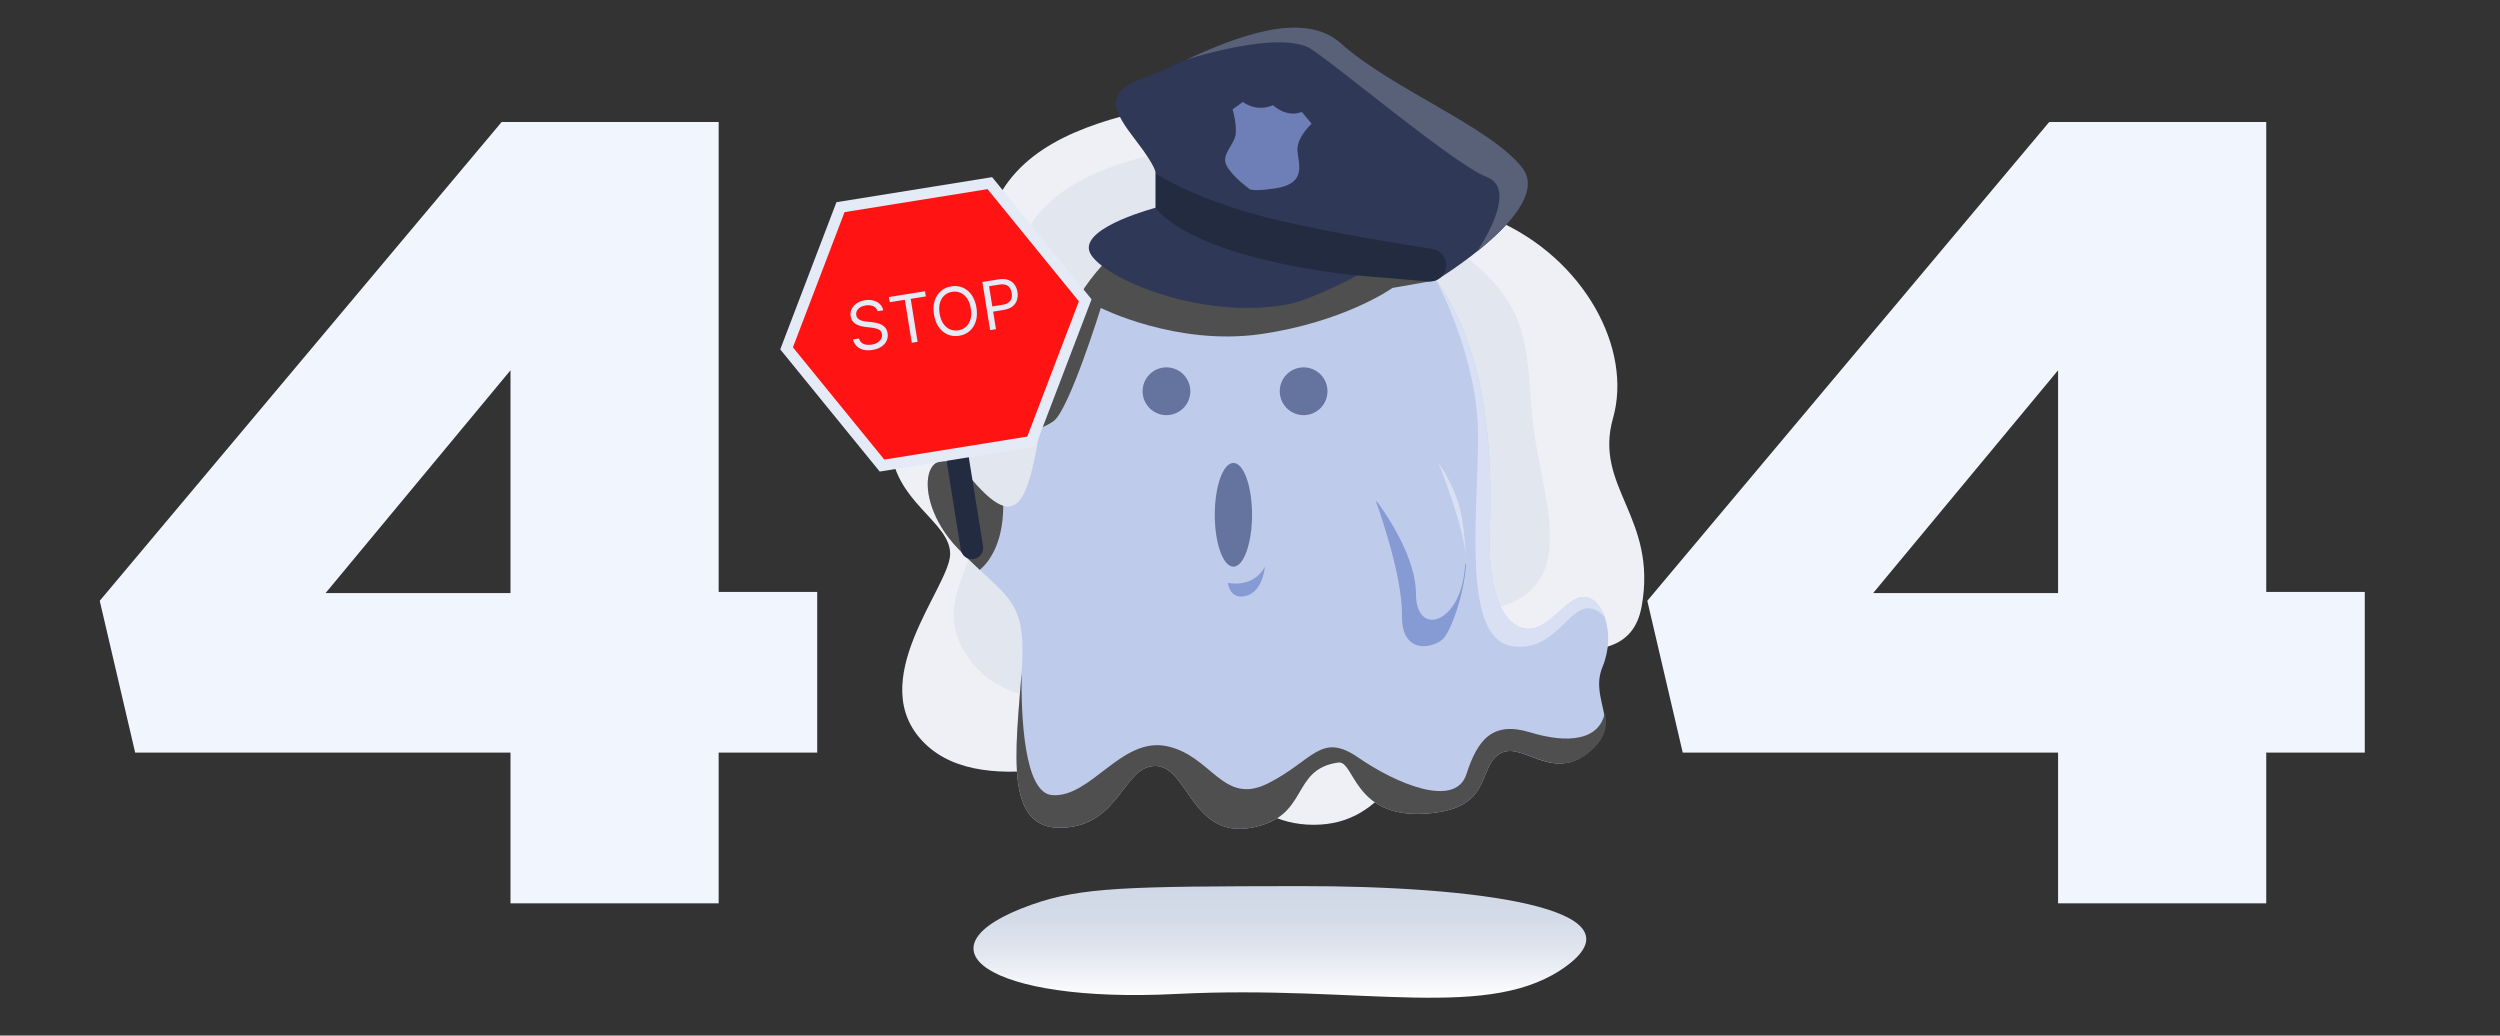 <svg width="746" height="309" viewBox="0 0 746 309" fill="none" xmlns="http://www.w3.org/2000/svg">
<rect x="0" y="0" width="746" height="309" fill="#333333" stroke="none"/>
<g clip-path="url(#clip0_69_2030)">
<path d="M285.991 101.881C285.991 101.881 265.299 114.91 265.762 132.32C266.225 149.73 283.829 155.604 283.52 165.497C283.212 175.389 257.415 203.522 275.873 221.762C294.33 240.002 334.375 223.078 349.869 224.121C365.363 225.163 369.686 246.048 391.923 246.116C414.16 246.185 421.216 224.544 433.13 203.213C445.044 181.881 485.123 207.539 489.881 180.89C494.638 154.241 475.471 145.386 481.328 124.763C487.184 104.141 472.808 77.1 446.186 65.57C419.564 54.04 425.976 12.761 388.959 23.274C351.942 33.786 294.199 30.632 293.196 78.606C292.84 95.613 285.991 101.881 285.991 101.881Z" fill="#EEF0F5"/>
<path d="M383.016 220.568C367.731 220.619 365.288 208.929 353.262 205.415C343.11 202.449 329.01 209.378 318.282 209.113C306.825 208.831 295.462 205.976 288.652 195.845C278.435 180.647 290.529 170.224 291.792 155.983C292.587 147.021 281.722 139.916 281.414 128.519C280.998 113.122 291.825 110.554 297.835 99.278C303.318 88.991 300.711 76.389 308.254 65.94C316.655 54.302 330.716 49.493 344.016 46.153C370.214 39.575 395.605 29.742 413.628 54.204C422.842 66.709 429.377 69.339 440.948 79.544C457.102 93.789 455.379 105.96 457.32 125.233C459.808 149.929 474.947 179.313 438.186 182.975C422.059 184.581 423.835 182.591 414.772 197.64C407.442 209.81 398.458 220.642 383.016 220.568Z" fill="#E2E6EF"/>
<path d="M307.835 269.955C271.702 282.741 294.885 299.456 350.909 296.601C406.933 293.746 444.938 305.171 467.724 288.038C490.51 270.904 439.967 264.354 388.09 264.417C336.215 264.48 322.621 264.722 307.835 269.955Z" fill="url(#paint0_linear_69_2030)"/>
<path d="M377.43 59.884C336.779 59.884 316.279 85.97 311.762 118.315C307.245 150.661 304.118 159.356 290.219 143.357C276.322 127.358 270.762 147.879 285.703 163.53C300.643 179.182 306.55 177.79 304.813 201.093C303.075 224.396 299.6 247.698 316.973 247.003C334.346 246.307 335.041 228.569 344.77 228.569C354.499 228.569 355.541 250.164 373.261 247.018C390.981 243.873 384.837 229.597 399.32 227.526C404.184 226.831 403.837 243.873 424.684 242.83C445.531 241.786 440.667 229.613 447.268 225.092C453.87 220.57 462.556 233.439 473.675 224.744C484.793 216.049 474.022 209.093 478.192 199.007C482.361 188.92 478.192 178.139 472.632 178.139C467.073 178.139 461.861 188.92 454.912 187.529C447.963 186.138 444.489 176.051 444.489 161.792C444.489 147.53 452.48 59.884 377.43 59.884Z" fill="#BFCBEB"/>
<path d="M376.132 99.706C401.195 96.122 415.516 85.921 415.516 85.921L428.529 83.63L369.292 60.255C334.025 63.524 315.967 88.205 311.762 118.315C311.282 121.756 310.817 124.927 310.354 127.831C311.92 127.095 313.363 126.445 314.44 125.621C319.122 122.037 328.486 91.889 328.486 91.889C328.486 91.889 351.069 103.29 376.132 99.706Z" fill="#4F4F4F"/>
<path d="M299.374 150.936C296.95 150.202 293.98 147.685 290.219 143.357C276.322 127.358 270.762 147.878 285.703 163.53C288.164 166.108 290.378 168.222 292.355 170.062C294.821 167.984 299.348 162.579 299.374 150.936Z" fill="#4F4F4F"/>
<path d="M344.798 51.74C344.798 51.74 345.45 50.351 338.877 41.827C332.303 33.304 329.084 27.509 341.081 23.418C353.079 19.326 384.88 -0.696 400.108 12.94C415.335 26.577 444.724 37.828 454.26 50.102C463.796 62.375 428.53 83.63 428.53 83.63L352.426 65.443L344.798 51.74Z" fill="#2F3957"/>
<path d="M348.072 123.88C352.005 123.88 355.194 120.688 355.194 116.75C355.194 112.812 352.005 109.62 348.072 109.62C344.138 109.62 340.949 112.812 340.949 116.75C340.949 120.688 344.138 123.88 348.072 123.88Z" fill="#65749F"/>
<path d="M388.998 123.88C392.931 123.88 396.12 120.688 396.12 116.75C396.12 112.812 392.931 109.62 388.998 109.62C385.064 109.62 381.875 112.812 381.875 116.75C381.875 120.688 385.064 123.88 388.998 123.88Z" fill="#65749F"/>
<path d="M368.05 169.095C371.12 169.095 373.609 162.165 373.609 153.617C373.609 145.069 371.12 138.14 368.05 138.14C364.979 138.14 362.49 145.069 362.49 153.617C362.49 162.165 364.979 169.095 368.05 169.095Z" fill="#65749F"/>
<path d="M345.281 61.869C345.281 61.869 323.351 67.501 324.981 74.68C326.612 81.859 357.248 95.887 384.335 90.803C391.396 89.478 405.076 82.189 405.076 82.189L345.281 61.869Z" fill="#2F3957"/>
<path d="M410.537 149.489C410.537 149.489 418.515 171.074 418.344 183.637C418.172 196.2 428.659 193.102 430.894 190.348C433.129 187.595 436.854 177.647 437.485 168.353L410.537 149.489Z" fill="#869BD4"/>
<path d="M410.537 149.199C410.537 149.199 422.518 164.551 422.518 177.115C422.518 189.678 434.498 186.428 436.78 172.151C439.062 157.874 435.069 149.199 435.069 149.199H410.537Z" fill="#BFCBEB"/>
<path d="M344.799 62.111V51.74C344.799 51.74 357.544 60.398 383.182 66.15C400.078 69.941 417.483 72.77 427.386 74.26C431.071 74.813 432.807 79.123 430.543 82.085C429.528 83.411 427.907 84.129 426.244 83.989L404.932 82.188C404.932 82.188 358.786 78.205 344.799 62.111Z" fill="#232B41"/>
<path d="M290.565 166.824C288.734 167.119 287.011 165.872 286.716 164.04L282.033 134.876L288.663 133.809L293.347 162.972C293.641 164.805 292.395 166.53 290.565 166.824Z" fill="#232B41"/>
<path d="M262.504 140.715L232.826 104.261L249.596 60.333L296.045 52.859L325.723 89.314L308.952 133.242L262.504 140.715Z" fill="#E5EAF7"/>
<path d="M263.869 137.138L236.607 103.652L252.012 63.301L294.678 56.437L321.939 89.922L306.535 130.273L263.869 137.138Z" fill="#FF1313"/>
<path d="M261.875 92.864C261.677 92.167 261.247 91.671 260.586 91.374C259.924 91.078 259.159 90.999 258.289 91.139C257.653 91.242 257.114 91.434 256.67 91.716C256.231 91.998 255.907 92.34 255.698 92.743C255.494 93.145 255.429 93.575 255.503 94.033C255.564 94.417 255.708 94.732 255.935 94.978C256.165 95.219 256.44 95.408 256.759 95.543C257.078 95.674 257.405 95.773 257.742 95.838C258.078 95.899 258.385 95.944 258.662 95.971L260.184 96.129C260.574 96.167 261.011 96.236 261.497 96.335C261.988 96.433 262.467 96.598 262.936 96.83C263.409 97.056 263.82 97.378 264.17 97.796C264.521 98.215 264.75 98.761 264.858 99.434C264.982 100.21 264.892 100.944 264.586 101.636C264.284 102.327 263.775 102.919 263.058 103.414C262.346 103.907 261.439 104.243 260.336 104.42C259.307 104.586 258.39 104.563 257.584 104.352C256.783 104.14 256.12 103.772 255.594 103.248C255.073 102.723 254.722 102.072 254.54 101.295L256.335 101.007C256.469 101.541 256.723 101.961 257.098 102.265C257.477 102.564 257.925 102.76 258.444 102.854C258.967 102.943 259.513 102.941 260.083 102.849C260.747 102.742 261.326 102.539 261.82 102.239C262.312 101.934 262.682 101.563 262.928 101.125C263.174 100.683 263.254 100.2 263.17 99.677C263.094 99.2 262.898 98.833 262.584 98.577C262.269 98.321 261.88 98.134 261.415 98.017C260.95 97.9 260.454 97.812 259.927 97.753L258.079 97.532C256.905 97.39 255.943 97.073 255.192 96.579C254.442 96.086 253.989 95.356 253.833 94.388C253.704 93.584 253.809 92.848 254.148 92.18C254.49 91.506 255.004 90.944 255.689 90.493C256.379 90.037 257.181 89.735 258.098 89.588C259.023 89.439 259.873 89.472 260.646 89.688C261.418 89.9 262.061 90.257 262.573 90.759C263.09 91.261 263.418 91.873 263.558 92.594L261.875 92.864ZM265.499 90.181L265.251 88.638L276.022 86.905L276.269 88.448L271.754 89.174L273.812 101.993L272.073 102.272L270.015 89.454L265.499 90.181ZM291.377 91.8C291.621 93.315 291.557 94.668 291.188 95.859C290.818 97.05 290.204 98.022 289.347 98.774C288.489 99.526 287.448 100 286.223 100.197C284.998 100.394 283.861 100.27 282.812 99.825C281.762 99.38 280.875 98.65 280.151 97.635C279.427 96.62 278.943 95.355 278.7 93.84C278.457 92.326 278.52 90.972 278.89 89.781C279.259 88.59 279.873 87.618 280.731 86.867C281.588 86.115 282.629 85.64 283.854 85.443C285.079 85.246 286.216 85.37 287.266 85.815C288.315 86.26 289.202 86.99 289.926 88.005C290.651 89.021 291.134 90.286 291.377 91.8ZM289.695 92.071C289.495 90.828 289.118 89.811 288.565 89.023C288.016 88.234 287.354 87.676 286.577 87.35C285.805 87.024 284.985 86.93 284.115 87.07C283.246 87.21 282.493 87.556 281.858 88.109C281.228 88.662 280.773 89.399 280.494 90.322C280.22 91.243 280.183 92.326 280.383 93.569C280.582 94.813 280.957 95.829 281.505 96.619C282.059 97.407 282.721 97.965 283.493 98.291C284.27 98.617 285.093 98.71 285.962 98.57C286.831 98.43 287.582 98.084 288.212 97.532C288.847 96.979 289.302 96.242 289.576 95.32C289.855 94.397 289.894 93.314 289.695 92.071ZM295.454 98.51L293.148 84.149L298.001 83.368C299.127 83.187 300.081 83.242 300.861 83.534C301.646 83.82 302.266 84.279 302.722 84.911C303.179 85.542 303.475 86.281 303.61 87.127C303.746 87.973 303.697 88.77 303.462 89.518C303.232 90.264 302.792 90.901 302.143 91.428C301.493 91.949 300.61 92.3 299.492 92.48L296.015 93.04L295.767 91.497L299.189 90.946C299.96 90.822 300.558 90.589 300.983 90.248C301.407 89.906 301.688 89.491 301.826 89.004C301.967 88.511 301.992 87.978 301.9 87.403C301.807 86.828 301.617 86.331 301.329 85.912C301.046 85.492 300.648 85.192 300.134 85.01C299.62 84.825 298.973 84.795 298.192 84.92L295.135 85.412L297.193 98.231L295.454 98.51Z" fill="#E5EAF7"/>
<path d="M379.852 31.395C379.852 31.395 383.864 35.242 388.451 33.397L391.39 36.915C391.39 36.915 386.765 41.067 387.172 45.161C387.578 49.255 389.813 54.812 380.579 56.2C373.924 57.201 372.961 56.472 372.961 56.472C372.961 56.472 367.737 52.786 365.982 49.339C364.228 45.892 368.662 43.15 368.777 39.538C368.892 35.927 367.793 32.638 367.793 32.638L370.868 30.415C370.868 30.415 374.714 33.605 379.852 31.395Z" fill="#6D7FB6"/>
<path d="M366.395 173.925C366.395 173.925 373.943 175.684 377.454 169.094C377.454 169.094 376.927 176.386 371.924 177.791C366.92 179.197 366.395 173.925 366.395 173.925Z" fill="#869BD4"/>
<path d="M454.259 50.102C444.723 37.829 415.334 26.577 400.107 12.94C388.87 2.877 368.609 11.143 353.939 17.811C353.951 17.807 382.175 8.602 391.389 14.727C400.605 20.852 433.956 49.033 443.747 52.861C453.538 56.688 440.732 75.046 440.732 75.046C449.871 67.758 459.899 57.359 454.259 50.102Z" fill="#596179"/>
<path d="M437.484 168.354C437.484 168.354 437.283 156.453 435.069 149.749C432.854 143.045 429.252 138.14 429.252 138.14C429.252 138.14 437.885 159.482 437.484 168.354Z" fill="#D9E0F3"/>
<path d="M478.809 184.037L478.472 183.194C477.147 180.128 475.02 178.137 472.633 178.137C467.073 178.137 461.862 188.919 454.912 187.527C447.963 186.136 444.489 176.05 444.489 161.79C444.489 153.037 447.498 116.636 432.467 89.825L428.529 83.63C428.529 83.63 441.046 106.294 441.046 130.084C441.046 153.873 436.085 190.46 451.232 192.82C466.379 195.178 469.301 174.464 478.809 184.037Z" fill="#D9E0F3"/>
<path d="M447.268 225.091C453.87 220.569 462.744 233.438 473.863 224.743C479.405 220.409 479.68 216.508 478.923 212.436V212.437C477.41 221.007 467.811 221.967 456.588 218.534C445.365 215.101 440.905 220.718 437.579 231.026C434.253 241.333 416.541 233.827 405.318 226.062C394.094 218.298 391.888 226.961 378.379 233.755C364.87 240.551 361.635 225.4 348.083 222.641C334.531 219.883 325.465 238.194 313.93 237.258C305.494 236.574 304.673 213.232 304.841 200.733C304.833 200.853 304.824 200.97 304.815 201.092C303.078 224.395 299.603 247.698 316.975 247.002C334.348 246.306 335.042 228.568 344.771 228.568C354.499 228.568 355.541 250.163 373.262 247.017C390.982 243.872 384.837 229.596 399.321 227.525C404.185 226.829 403.838 243.872 424.685 242.829C445.531 241.785 440.666 229.612 447.268 225.091Z" fill="#4F4F4F"/>
<path d="M152.335 224.586H40.334L29.762 179.279L149.692 36.407H214.448V176.632H243.853V224.586H214.448V269.563H152.336V224.586H152.335ZM152.335 176.963V110.489L97.16 176.963H152.335Z" fill="#F1F5FE"/>
<path d="M614.131 224.586H502.129L491.557 179.279L611.488 36.407H676.244V176.632H705.648V224.586H676.244V269.563H614.131V224.586ZM614.131 176.963V110.489L558.956 176.963H614.131Z" fill="#F1F5FE"/>
</g>
<defs>
<linearGradient id="paint0_linear_69_2030" x1="381.916" y1="297.723" x2="381.916" y2="264.417" gradientUnits="userSpaceOnUse">
<stop stop-color="white"/>
<stop offset="0.099" stop-color="#F7F8FB"/>
<stop offset="0.412" stop-color="#E1E6EF"/>
<stop offset="0.717" stop-color="#D4DBE8"/>
<stop offset="1" stop-color="#D0D7E6"/>
</linearGradient>
<clipPath id="clip0_69_2030">
<rect width="746" height="309" fill="white"/>
</clipPath>
</defs>
</svg>
